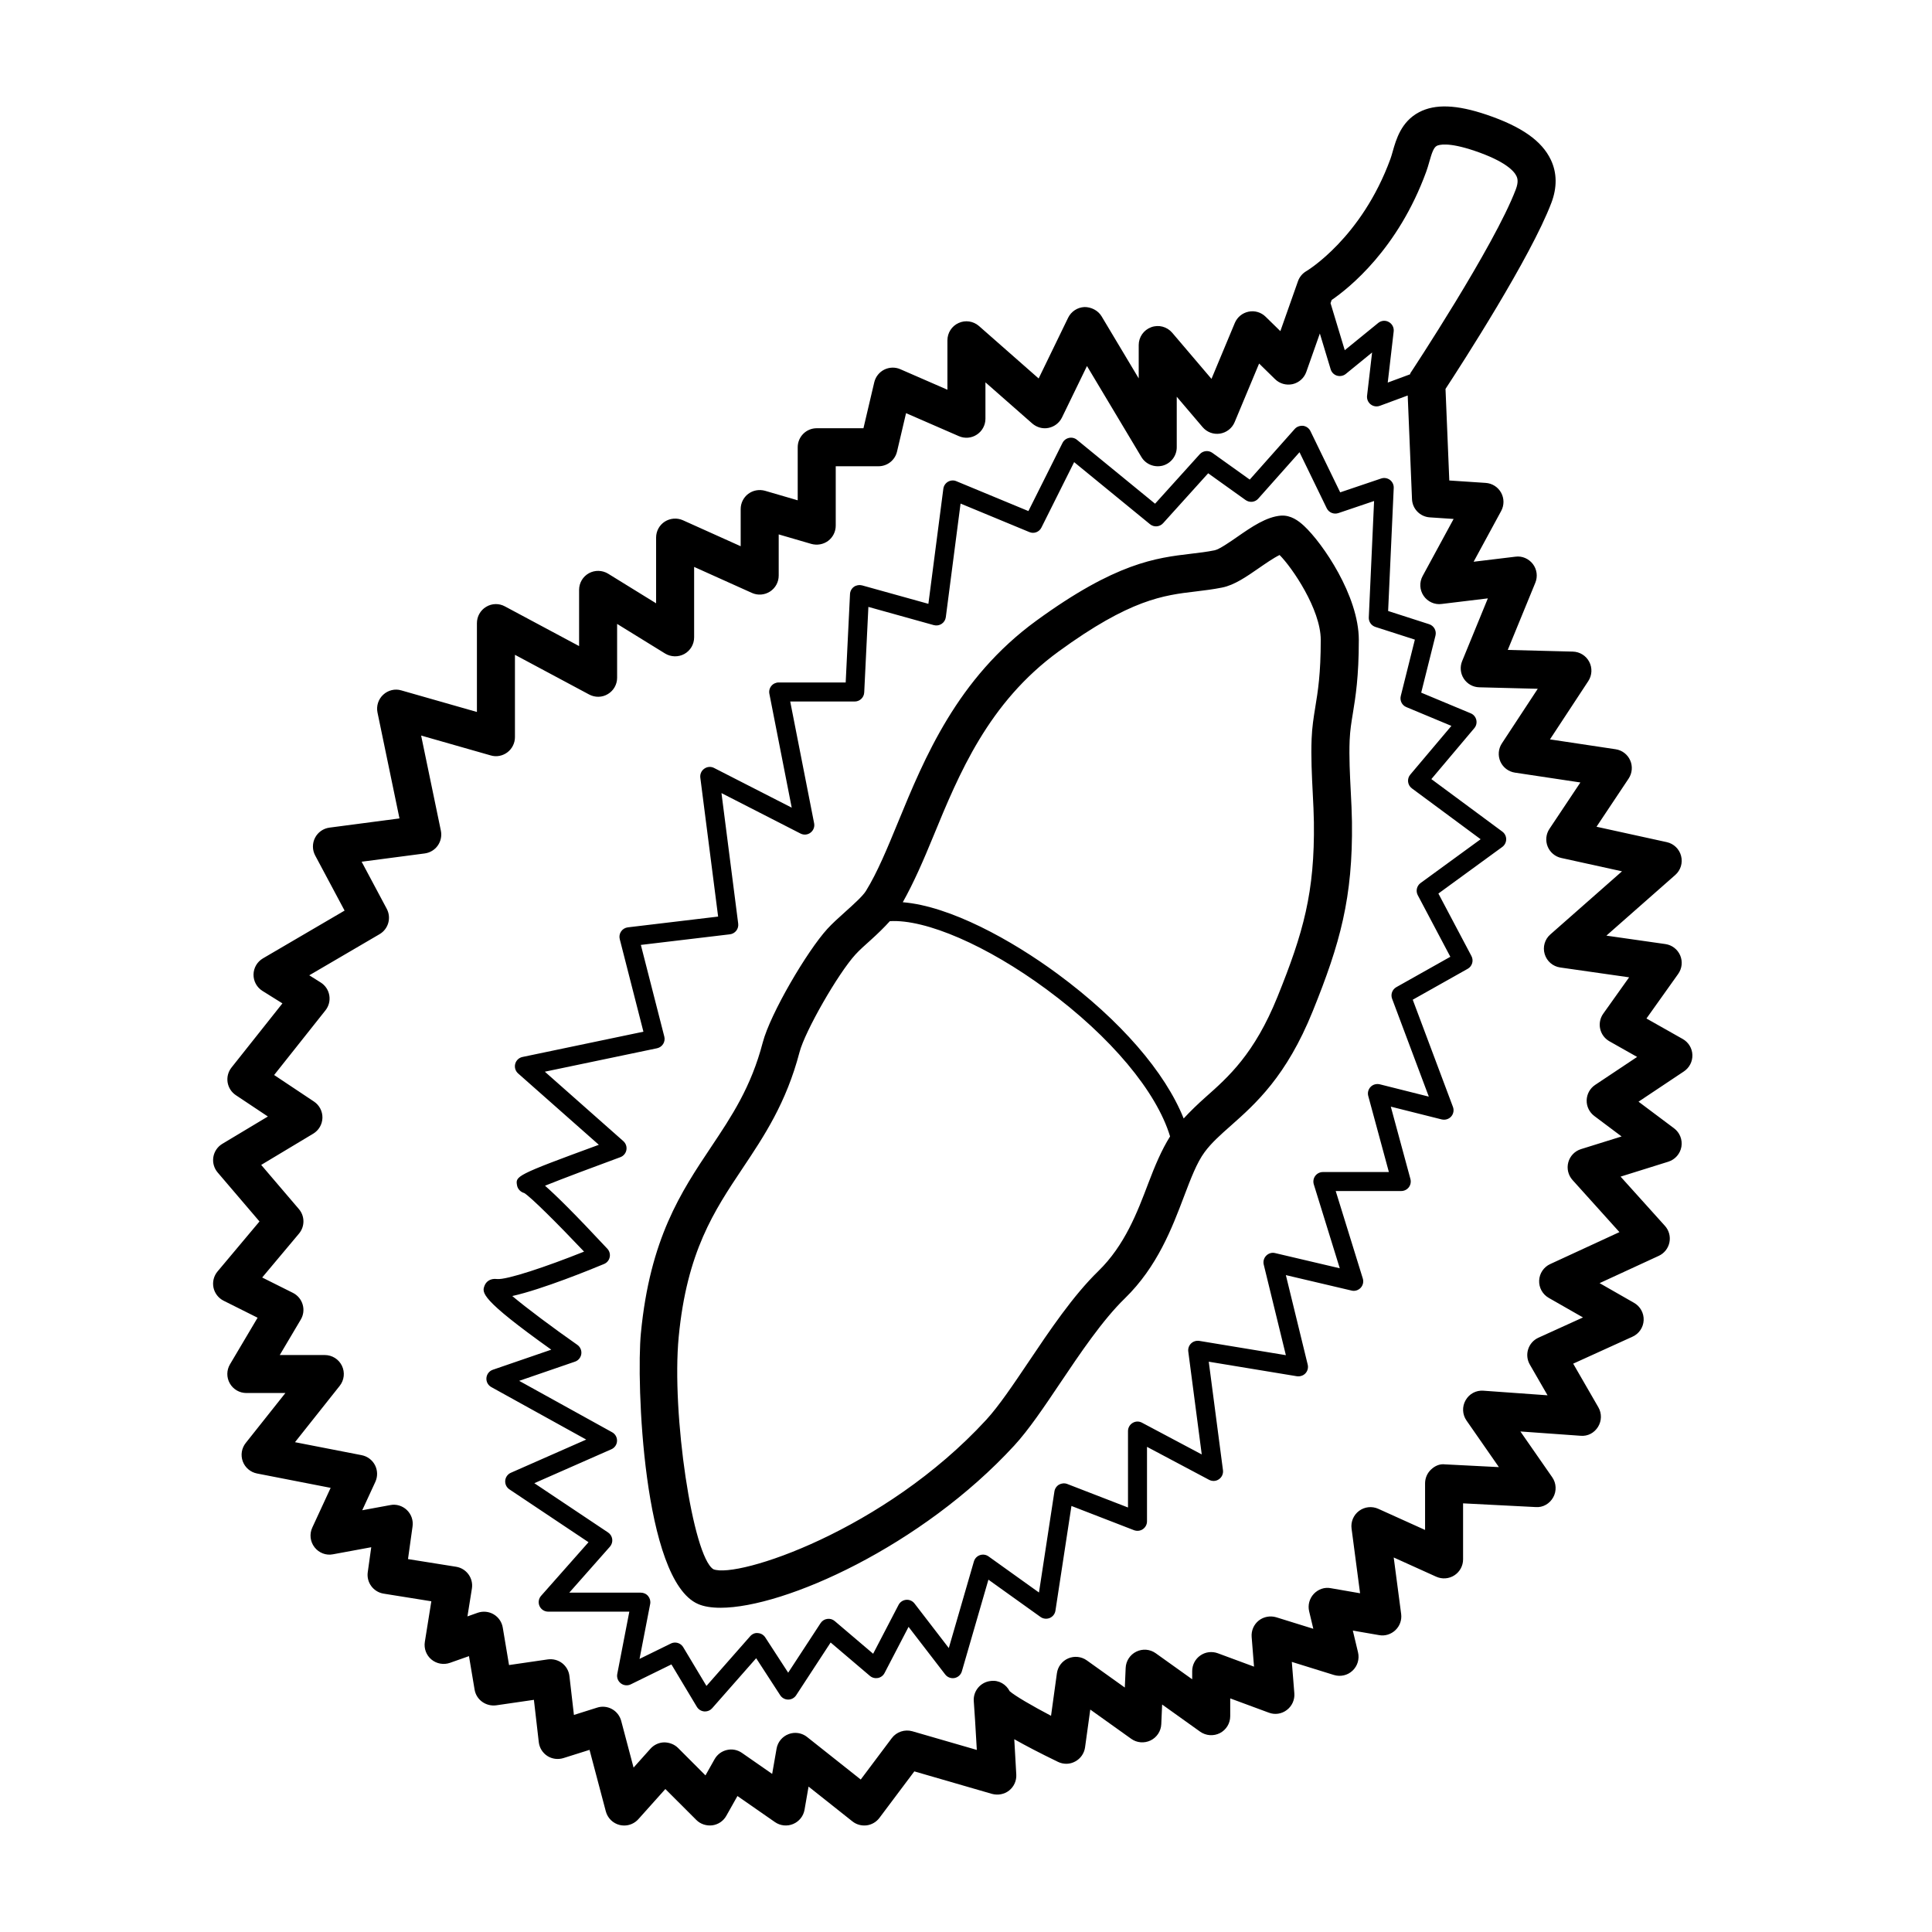 <?xml version="1.0" encoding="UTF-8"?>
<!-- Uploaded to: SVG Repo, www.svgrepo.com, Generator: SVG Repo Mixer Tools -->
<svg fill="#000000" width="800px" height="800px" version="1.1" viewBox="144 144 512 512" xmlns="http://www.w3.org/2000/svg">
 <path d="m592.5 423.55c-0.062-1.75-1.027-3.336-2.555-4.203l-9.617-5.434 8.41-11.816c1.02-1.438 1.219-3.297 0.527-4.91-0.695-1.613-2.18-2.754-3.918-3l-15.637-2.234 18.254-16.078c1.422-1.25 2.023-3.199 1.543-5.039-0.473-1.84-1.945-3.258-3.793-3.66l-18.621-4.082 8.508-12.762c0.953-1.438 1.113-3.258 0.414-4.832-0.699-1.586-2.156-2.688-3.856-2.941l-17.402-2.617 10.16-15.457c1-1.527 1.098-3.484 0.246-5.098-0.848-1.625-2.504-2.656-4.336-2.707l-17.254-0.445 7.301-17.801c0.68-1.652 0.434-3.543-0.648-4.961-1.086-1.418-2.844-2.195-4.613-1.949l-11.09 1.34 7.305-13.461c0.816-1.504 0.812-3.324-0.016-4.832-0.828-1.504-2.367-2.481-4.078-2.598l-9.656-0.641-1.004-24.266c4.336-6.621 22.578-34.883 28.055-49.316 1.543-4.082 1.5-7.922-0.133-11.387-2.383-5.039-7.793-8.836-17.031-11.965-7.945-2.688-13.637-2.902-17.891-0.668-4.746 2.492-6.09 7.234-6.981 10.363-0.191 0.688-0.379 1.348-0.602 1.969-7.68 21.059-22.141 29.688-22.262 29.766-1.055 0.602-1.852 1.555-2.254 2.695l-4.668 13.227-3.902-3.816c-1.191-1.18-2.898-1.684-4.527-1.34-1.637 0.336-3 1.457-3.644 3l-6.18 14.809-10.41-12.23c-1.379-1.605-3.598-2.203-5.578-1.457-1.977 0.727-3.297 2.609-3.297 4.723v8.836l-9.844-16.461c-0.953-1.586-2.805-2.469-4.543-2.449-1.852 0.09-3.508 1.172-4.316 2.832l-7.816 16.098-15.812-13.902c-1.492-1.301-3.609-1.625-5.402-0.797-1.805 0.809-2.961 2.609-2.961 4.586v13.098l-12.473-5.434c-1.371-0.609-2.938-0.551-4.269 0.109-1.332 0.668-2.301 1.898-2.648 3.356l-2.863 12.172h-12.383c-2.785 0-5.039 2.254-5.039 5.039v14.062l-8.664-2.527c-1.543-0.422-3.168-0.137-4.434 0.809-1.27 0.953-2.016 2.449-2.016 4.035v9.852l-15.312-6.887c-1.551-0.688-3.356-0.551-4.801 0.363-1.438 0.926-2.301 2.519-2.301 4.231v17.418l-12.723-7.852c-1.555-0.945-3.508-0.992-5.102-0.109-1.594 0.887-2.582 2.566-2.582 4.398v14.898l-19.664-10.52c-1.555-0.848-3.445-0.809-4.965 0.117-1.52 0.906-2.449 2.547-2.449 4.32v23.547l-20.031-5.719c-1.676-0.512-3.519-0.051-4.812 1.152-1.293 1.199-1.859 2.992-1.504 4.715l5.824 28.062-18.555 2.441c-1.637 0.215-3.066 1.219-3.824 2.695-0.754 1.465-0.742 3.219 0.035 4.676l7.797 14.613-21.637 12.664c-1.523 0.895-2.469 2.508-2.496 4.281-0.023 1.762 0.871 3.406 2.367 4.34l5.293 3.305-13.496 17.004c-0.875 1.102-1.25 2.519-1.035 3.906 0.223 1.398 1.012 2.637 2.184 3.414l8.492 5.656-12.07 7.242c-1.27 0.758-2.141 2.047-2.383 3.512-0.234 1.457 0.184 2.953 1.141 4.074l11.09 12.988-11.121 13.254c-0.988 1.18-1.383 2.754-1.074 4.262 0.316 1.504 1.305 2.793 2.68 3.484l9.012 4.508-7.316 12.348c-0.926 1.555-0.941 3.492-0.043 5.059 0.895 1.574 2.566 2.547 4.379 2.547h10.348l-10.516 13.246c-1.094 1.379-1.387 3.219-0.781 4.871 0.609 1.652 2.035 2.863 3.766 3.207l19.523 3.809-4.871 10.539c-0.789 1.711-0.555 3.719 0.602 5.207 1.156 1.484 3.035 2.234 4.891 1.859l10.137-1.871-0.926 6.621c-0.379 2.715 1.484 5.234 4.191 5.676l12.66 2.027-1.723 10.766c-0.281 1.75 0.383 3.531 1.746 4.664 1.371 1.141 3.242 1.465 4.906 0.887l5.047-1.781 1.492 8.887c0.453 2.695 2.988 4.488 5.691 4.152l10.023-1.457 1.293 11.219c0.172 1.496 1.004 2.832 2.262 3.652 1.258 0.809 2.824 1.012 4.254 0.57l6.934-2.184 4.316 16.305c0.473 1.789 1.895 3.18 3.695 3.609 0.391 0.09 0.781 0.137 1.176 0.137 1.418 0 2.785-0.602 3.754-1.684l7.152-7.988 8.203 8.195c1.113 1.121 2.699 1.613 4.246 1.426 1.566-0.215 2.934-1.141 3.703-2.519l2.953-5.246 9.934 6.906c1.41 0.984 3.227 1.18 4.816 0.512 1.59-0.66 2.731-2.086 3.027-3.777l1.066-6.141 11.621 9.219c1.062 0.848 2.402 1.211 3.773 1.055 1.348-0.176 2.566-0.887 3.387-1.977l9.25-12.328 20.586 5.965c1.566 0.422 3.262 0.117 4.543-0.895 1.277-1.023 1.984-2.598 1.891-4.223 0 0-0.25-4.555-0.531-9.367 2.953 1.672 6.731 3.652 11.57 5.992 1.457 0.711 3.152 0.691 4.574-0.094 1.422-0.758 2.394-2.156 2.613-3.75l1.383-10.008 10.855 7.754c1.496 1.074 3.465 1.23 5.137 0.422 1.656-0.809 2.746-2.461 2.824-4.309l0.227-5.207 10.078 7.203c1.531 1.082 3.551 1.23 5.234 0.375 1.676-0.867 2.731-2.59 2.731-4.477v-4.723l10.215 3.777c1.629 0.629 3.43 0.344 4.793-0.707 1.371-1.035 2.121-2.707 1.984-4.418l-0.668-8.324 11.152 3.465c1.73 0.531 3.617 0.117 4.934-1.133 1.324-1.238 1.879-3.09 1.461-4.852l-1.379-5.777 6.953 1.199c1.555 0.305 3.191-0.215 4.348-1.328 1.156-1.102 1.719-2.695 1.504-4.289l-1.969-14.957 11.273 5.098c1.559 0.699 3.371 0.562 4.801-0.363 1.441-0.926 2.309-2.519 2.309-4.231v-14.848l19.223 0.984c1.949 0.168 3.731-0.906 4.664-2.578 0.934-1.684 0.832-3.75-0.266-5.324l-8.434-12.133 15.941 1.141c1.949 0.176 3.641-0.777 4.629-2.352 0.988-1.586 1.023-3.582 0.094-5.195l-6.672-11.562 15.73-7.152c1.723-0.777 2.859-2.461 2.945-4.348 0.09-1.891-0.891-3.672-2.535-4.613l-9.141-5.227 15.68-7.231c1.453-0.668 2.504-1.996 2.824-3.562 0.324-1.566-0.117-3.199-1.191-4.387l-11.75-13.047 12.652-3.957c1.805-0.57 3.144-2.098 3.465-3.957 0.32-1.871-0.43-3.75-1.945-4.891l-9.418-7.055 12.023-8.02c1.465-0.98 2.312-2.633 2.25-4.387zm-70.539-234.04c0.305-0.828 0.566-1.73 0.828-2.656 0.641-2.242 1.121-3.75 1.977-4.203 0.566-0.277 2.926-1.074 9.969 1.301 8.254 2.793 10.527 5.41 11.148 6.723 0.297 0.629 0.547 1.605-0.176 3.512-5.699 15.027-27.715 48.363-27.938 48.699-0.059 0.09-0.031 0.215-0.086 0.309l-5.918 2.191 1.574-13.551c0.117-1.023-0.395-2.008-1.293-2.5-0.895-0.512-2.012-0.402-2.801 0.246l-8.871 7.223-3.766-12.465 0.297-0.84c4.625-3.172 17.586-13.512 25.055-33.988zm44.535 250.23 7.242 5.434-10.762 3.356c-1.637 0.512-2.902 1.82-3.359 3.484-0.453 1.652-0.031 3.426 1.117 4.703l12.434 13.805-18.355 8.473c-1.711 0.789-2.84 2.469-2.922 4.359-0.082 1.879 0.895 3.652 2.535 4.594l9.082 5.188-11.816 5.371c-1.293 0.59-2.277 1.691-2.711 3.051-0.434 1.348-0.277 2.824 0.434 4.055l4.703 8.156-16.984-1.219c-2.008-0.148-3.777 0.848-4.738 2.539-0.961 1.684-0.867 3.769 0.242 5.363l8.586 12.348-14.262-0.727c-1.438-0.188-2.731 0.422-3.731 1.379-1.004 0.945-1.57 2.273-1.57 3.652v12.348l-12.414-5.609c-1.645-0.738-3.602-0.543-5.074 0.551s-2.234 2.894-1.992 4.703l2.254 17.133-7.734-1.34c-1.672-0.344-3.375 0.277-4.531 1.504-1.16 1.238-1.625 2.973-1.23 4.625l1.102 4.625-9.82-3.051c-1.598-0.473-3.34-0.156-4.644 0.875-1.305 1.043-2.008 2.668-1.875 4.34l0.629 7.871-9.598-3.551c-1.555-0.562-3.277-0.363-4.629 0.59-1.352 0.934-2.16 2.481-2.16 4.133v2.176l-9.668-6.906c-1.512-1.082-3.477-1.238-5.137-0.422-1.656 0.809-2.746 2.461-2.824 4.309l-0.227 5.207-10.078-7.203c-1.434-1.023-3.297-1.211-4.922-0.523-1.617 0.699-2.754 2.184-2.996 3.938l-1.555 11.277c-4.965-2.609-9.504-5.246-10.965-6.523-0.922-1.789-2.84-2.992-4.988-2.707-2.766 0.277-4.789 2.734-4.512 5.5 0 0.02 0.004 0.039 0.004 0.059 0.129 1.328 0.496 7.586 0.793 12.715l-17.098-4.949c-2.004-0.562-4.176 0.148-5.434 1.82l-8.23 10.973-14.211-11.266c-0.906-0.719-2.008-1.094-3.129-1.094-0.605 0-1.211 0.109-1.797 0.336-1.656 0.629-2.863 2.086-3.168 3.836l-1.168 6.699-7.996-5.559c-1.168-0.816-2.609-1.113-4.004-0.777-1.383 0.316-2.566 1.199-3.262 2.441l-2.414 4.289-7.266-7.273c-0.973-0.973-2.352-1.477-3.699-1.477-1.387 0.039-2.691 0.648-3.617 1.684l-4.473 5-3.277-12.379c-0.355-1.328-1.234-2.461-2.441-3.129-1.207-0.668-2.648-0.809-3.945-0.383l-6.144 1.938-1.191-10.312c-0.152-1.348-0.852-2.578-1.934-3.414-1.078-0.828-2.445-1.172-3.793-0.992l-10.277 1.496-1.664-9.938c-0.246-1.465-1.125-2.746-2.41-3.504-1.273-0.758-2.828-0.895-4.234-0.414l-2.715 0.965 1.18-7.379c0.438-2.746-1.434-5.332-4.176-5.777l-12.758-2.035 1.207-8.66c0.227-1.605-0.336-3.219-1.504-4.34-1.172-1.121-2.824-1.633-4.398-1.309l-7.434 1.367 3.477-7.527c0.645-1.406 0.613-3.031-0.09-4.41-0.707-1.379-2.004-2.352-3.523-2.656l-17.684-3.445 11.848-14.926c1.199-1.504 1.434-3.582 0.59-5.324-0.84-1.742-2.602-2.844-4.535-2.844l-11.938-0.004 5.57-9.398c0.715-1.199 0.895-2.648 0.496-3.984-0.395-1.348-1.328-2.461-2.578-3.09l-8.148-4.074 9.758-11.633c1.578-1.891 1.57-4.633-0.031-6.504l-9.988-11.699 13.785-8.277c1.48-0.887 2.402-2.469 2.445-4.203 0.039-1.723-0.809-3.356-2.242-4.309l-10.559-7.035 13.598-17.133c0.891-1.121 1.266-2.566 1.02-3.984-0.242-1.418-1.078-2.656-2.293-3.414l-3.016-1.891 18.633-10.902c2.336-1.367 3.172-4.328 1.902-6.723l-6.656-12.477 16.723-2.195c1.387-0.188 2.637-0.934 3.449-2.078 0.812-1.152 1.105-2.578 0.828-3.945l-5.234-25.219 18.441 5.266c1.504 0.461 3.152 0.137 4.418-0.816 1.258-0.953 2.004-2.441 2.004-4.023v-21.824l19.664 10.52c1.559 0.836 3.449 0.809 4.965-0.117 1.52-0.906 2.449-2.547 2.449-4.32v-14.27l12.723 7.852c1.559 0.945 3.508 0.984 5.102 0.109 1.594-0.887 2.582-2.566 2.582-4.398v-18.668l15.312 6.891c1.559 0.707 3.367 0.562 4.801-0.363 1.438-0.926 2.301-2.519 2.301-4.231v-10.914l8.664 2.527c1.52 0.414 3.16 0.137 4.434-0.809 1.27-0.953 2.016-2.449 2.016-4.035v-15.742h11.336c2.336 0 4.367-1.605 4.906-3.887l2.394-10.184 13.988 6.09c1.551 0.688 3.356 0.543 4.773-0.402 1.422-0.926 2.277-2.508 2.277-4.211v-9.641l12.418 10.914c1.188 1.023 2.789 1.484 4.32 1.152 1.543-0.316 2.848-1.328 3.539-2.734l6.633-13.656 14.426 24.117c1.16 1.938 3.465 2.856 5.668 2.273 2.184-0.609 3.695-2.598 3.695-4.859v-13.391l6.859 8.059c1.137 1.328 2.859 1.988 4.613 1.711 1.73-0.277 3.199-1.426 3.871-3.039l6.484-15.527 4.234 4.144c1.23 1.199 2.961 1.684 4.664 1.309 1.676-0.395 3.035-1.613 3.609-3.238l3.59-10.176 2.867 9.488c0.242 0.809 0.871 1.438 1.672 1.684 0.809 0.227 1.684 0.07 2.328-0.453l6.977-5.688-1.332 11.473c-0.098 0.875 0.262 1.73 0.949 2.273 0.449 0.355 1 0.543 1.555 0.543 0.297 0 0.59-0.051 0.875-0.156l7.394-2.738 1.137 27.477c0.109 2.566 2.129 4.644 4.699 4.82l6.328 0.422-8.215 15.133c-0.898 1.652-0.797 3.672 0.262 5.234 1.062 1.566 2.934 2.422 4.773 2.164l12.254-1.484-6.812 16.621c-0.629 1.523-0.469 3.277 0.438 4.664s2.434 2.242 4.094 2.281l15.504 0.395-9.512 14.477c-0.945 1.438-1.086 3.246-0.391 4.82 0.703 1.566 2.156 2.668 3.852 2.922l17.348 2.609-8.195 12.289c-0.926 1.387-1.102 3.141-0.48 4.684 0.625 1.535 1.969 2.676 3.59 3.031l16.113 3.543-18.992 16.727c-1.477 1.285-2.062 3.324-1.496 5.203 0.562 1.891 2.168 3.277 4.113 3.551l18.262 2.609-6.856 9.633c-0.832 1.16-1.125 2.629-0.816 4.016 0.309 1.398 1.199 2.59 2.441 3.297l7.352 4.152-11.129 7.418c-1.363 0.906-2.195 2.422-2.242 4.055-0.047 1.633 0.707 3.188 2.016 4.172zm-82.988-159.1c-3.91 0.305-7.805 2.992-11.566 5.598-1.922 1.34-4.836 3.356-6.035 3.59-2.129 0.434-4.164 0.668-6.242 0.914-9.328 1.102-19.906 2.363-41.031 17.75-20.969 15.273-29.648 36.379-36.621 53.344-2.828 6.879-5.496 13.371-8.547 18.301-0.836 1.348-3.387 3.641-5.438 5.481-1.77 1.586-3.5 3.148-4.781 4.555-5.348 5.863-15.098 22.426-17.113 30.102-3.09 11.828-8.23 19.523-13.672 27.672-7.969 11.938-16.211 24.273-18.621 49.379-1.23 12.82 0.551 65.359 15.133 71.742 1.543 0.68 3.562 1.004 5.973 1.004 16.992 0 53.316-16.344 77.816-42.961 3.863-4.191 7.918-10.223 12.207-16.609 5.25-7.805 11.199-16.66 17.133-22.426 8.609-8.383 12.512-18.676 15.645-26.941 1.836-4.832 3.414-9.004 5.473-11.797 1.824-2.481 4.203-4.586 6.953-7.016 6.566-5.824 14.742-13.066 21.727-30.375 7.242-17.918 10.641-30.004 10.383-50.195-0.035-2.469-0.172-5.188-0.316-8-0.227-4.43-0.473-9.133-0.297-13.57 0.109-2.668 0.469-4.801 0.859-7.191 0.699-4.281 1.57-9.605 1.57-19.406 0-11.699-9.617-25.672-14.523-30.23-1.473-1.363-3.496-2.871-6.066-2.711zm-48.438 200.21c-6.688 6.504-12.945 15.812-18.465 24.031-4.074 6.051-7.922 11.777-11.258 15.398-27.012 29.363-65.961 42.125-72.289 39.586-5.465-3.336-11.141-41.309-9.195-61.578 2.168-22.574 9.363-33.348 16.973-44.742 5.664-8.48 11.523-17.258 15.047-30.711 1.453-5.551 10.168-20.781 14.809-25.871 1.082-1.191 2.562-2.5 4.062-3.848 1.82-1.637 3.543-3.312 5.062-4.996 9.469-0.578 25.742 6.434 41.504 18.055 17.105 12.609 29.184 27.129 32.762 38.988-2.269 3.613-4.027 7.824-5.762 12.398-2.926 7.723-6.246 16.469-13.25 23.289zm57.504-149.49c-0.457 2.793-0.855 5.293-0.98 8.402-0.191 4.742 0.059 9.77 0.301 14.496 0.137 2.688 0.27 5.266 0.301 7.625 0.242 18.578-2.781 29.285-9.648 46.277-6.102 15.113-12.988 21.227-19.07 26.609-2.051 1.824-3.969 3.668-5.793 5.641-4.894-12.242-16.715-26-33.375-38.289-12.254-9.039-28.574-18.004-41.062-19.02 2.91-5.184 5.469-11.078 8.078-17.438 6.828-16.609 14.566-35.426 33.234-49.023 18.996-13.844 27.789-14.887 36.285-15.891 2.348-0.285 4.644-0.562 7.039-1.043 3.242-0.648 6.426-2.856 9.789-5.188 1.539-1.062 3.879-2.688 5.434-3.434 3.332 3.324 10.906 14.414 10.906 22.496 0.004 8.98-0.758 13.656-1.438 17.777zm30.75 19.109 11.379-13.492c0.523-0.609 0.715-1.438 0.527-2.215-0.191-0.789-0.738-1.426-1.48-1.73l-13.117-5.473 3.785-15.125c0.32-1.289-0.414-2.598-1.672-3.012l-10.879-3.504 1.484-32.602c0.039-0.836-0.336-1.633-1-2.137-0.668-0.492-1.523-0.641-2.32-0.375l-10.867 3.672-7.887-16.234c-0.367-0.758-1.094-1.277-1.922-1.398-0.812-0.07-1.672 0.195-2.231 0.828l-11.93 13.422-9.91-7.086c-1.027-0.738-2.477-0.59-3.336 0.363l-11.844 13.117-20.688-16.926c-0.59-0.492-1.387-0.68-2.121-0.512-0.746 0.156-1.383 0.648-1.727 1.34l-9.027 18.047-19.086-7.91c-0.723-0.324-1.543-0.246-2.223 0.137-0.68 0.395-1.137 1.082-1.238 1.859l-3.961 30.496-17.586-4.891c-0.723-0.188-1.523-0.051-2.148 0.383-0.621 0.453-1.004 1.16-1.039 1.93l-1.145 23.418h-17.75c-0.754 0-1.465 0.336-1.945 0.914-0.48 0.582-0.676 1.348-0.527 2.086l5.922 30.18-20.574-10.52c-0.82-0.434-1.836-0.355-2.594 0.188-0.766 0.531-1.172 1.445-1.055 2.383l4.719 36.812-23.93 2.856c-0.719 0.09-1.367 0.473-1.777 1.074-0.414 0.602-0.547 1.348-0.363 2.047l6.273 24.531-32.059 6.699c-0.93 0.195-1.672 0.906-1.918 1.82-0.246 0.926 0.055 1.91 0.766 2.539l21.395 18.914c-22.145 8.117-22.109 8.297-21.672 10.773 0.172 0.973 0.965 1.762 1.914 2.016 1.789 1.094 8.969 8.254 15.844 15.52-9.977 3.996-20.52 7.527-23.051 7.262-1.871-0.234-2.934 0.746-3.316 1.75-0.703 1.832-1.32 3.426 17.676 16.973l-15.492 5.324c-0.945 0.324-1.605 1.172-1.691 2.164-0.09 0.992 0.418 1.938 1.289 2.422l25.152 13.914-19.965 8.797c-0.84 0.363-1.418 1.172-1.496 2.086-0.078 0.914 0.344 1.801 1.113 2.312l20.961 14.004-12.57 14.211c-0.66 0.746-0.82 1.801-0.414 2.707 0.41 0.906 1.309 1.484 2.297 1.484h21.504l-3.199 16.52c-0.184 0.945 0.188 1.898 0.945 2.481 0.766 0.59 1.801 0.68 2.637 0.266l10.773-5.285 6.742 11.246c0.414 0.688 1.133 1.141 1.934 1.211 0.074 0.012 0.152 0.012 0.227 0.012 0.719 0 1.41-0.305 1.891-0.855l11.664-13.254 6.375 9.82c0.461 0.707 1.254 1.141 2.106 1.141h0.004c0.852 0 1.645-0.434 2.109-1.141l9.141-13.984 10.414 8.855c0.59 0.5 1.383 0.688 2.117 0.551 0.754-0.148 1.398-0.629 1.75-1.309l6.367-12.242 9.711 12.613c0.586 0.758 1.535 1.113 2.465 0.945 0.934-0.176 1.688-0.867 1.953-1.781l7.035-24.285 13.805 9.879c0.715 0.512 1.637 0.609 2.445 0.277 0.809-0.344 1.379-1.074 1.512-1.938l4.242-27.75 16.594 6.426c0.781 0.285 1.648 0.195 2.332-0.277 0.688-0.473 1.098-1.25 1.098-2.078v-19.738l16.453 8.738c0.836 0.441 1.836 0.402 2.617-0.156 0.773-0.531 1.188-1.457 1.062-2.391l-3.766-28.754 23.371 3.856c0.789 0.109 1.684-0.148 2.258-0.777 0.57-0.621 0.797-1.484 0.594-2.312l-5.789-23.715 17.41 4.094c0.875 0.227 1.797-0.078 2.414-0.727 0.621-0.66 0.832-1.605 0.566-2.469l-7.18-23.184h17.367c0.781 0 1.523-0.363 2.004-0.984 0.477-0.629 0.633-1.438 0.43-2.195l-5.199-19.18 13.492 3.387c0.898 0.207 1.863-0.059 2.496-0.758 0.625-0.699 0.809-1.691 0.477-2.566l-10.652-28.398 14.566-8.195c1.191-0.668 1.629-2.164 0.992-3.375l-8.762-16.57 16.934-12.348c0.645-0.473 1.027-1.23 1.035-2.027 0.004-0.809-0.379-1.555-1.023-2.035zm-2.859 27.543c-1.008 0.738-1.328 2.106-0.742 3.219l8.633 16.324-14.312 8.051c-1.082 0.609-1.559 1.918-1.121 3.078l9.727 25.93-13.004-3.266c-0.875-0.195-1.785 0.039-2.41 0.68-0.629 0.641-0.871 1.555-0.633 2.422l5.465 20.152h-17.492c-0.801 0-1.555 0.383-2.027 1.023-0.477 0.648-0.613 1.477-0.379 2.242l6.883 22.238-17.125-4.023c-0.867-0.227-1.742 0.059-2.367 0.68-0.613 0.621-0.867 1.516-0.656 2.371l5.863 24-22.957-3.789c-0.754-0.109-1.586 0.117-2.16 0.68-0.57 0.551-0.852 1.348-0.746 2.137l3.57 27.277-15.844-8.414c-0.781-0.422-1.723-0.402-2.481 0.07-0.758 0.453-1.219 1.27-1.219 2.156v20.25l-16.094-6.231c-0.723-0.277-1.52-0.195-2.176 0.168-0.66 0.383-1.113 1.055-1.227 1.801l-4.094 26.793-13.363-9.566c-0.664-0.48-1.52-0.602-2.293-0.336-0.773 0.266-1.367 0.895-1.594 1.684l-6.648 22.938-9.086-11.809c-0.527-0.68-1.363-1.055-2.219-0.973-0.855 0.078-1.617 0.582-2.012 1.348l-6.731 12.941-10.184-8.66c-0.551-0.473-1.254-0.68-1.992-0.57-0.719 0.098-1.352 0.5-1.75 1.113l-8.59 13.137-6.082-9.359c-0.43-0.66-1.141-1.082-1.93-1.133-0.766-0.117-1.555 0.246-2.07 0.848l-11.578 13.156-6.16-10.273c-0.469-0.777-1.305-1.219-2.16-1.219-0.375 0-0.754 0.078-1.105 0.254l-8.309 4.074 2.82-14.555c0.145-0.738-0.055-1.504-0.531-2.086-0.477-0.582-1.191-0.914-1.945-0.914h-18.965l10.773-12.184c0.48-0.551 0.707-1.277 0.613-1.996s-0.496-1.367-1.102-1.77l-19.543-13.059 20.418-8.992c0.875-0.383 1.461-1.23 1.5-2.184 0.043-0.965-0.457-1.859-1.293-2.32l-24.641-13.629 14.789-5.086c0.898-0.305 1.543-1.094 1.676-2.027 0.133-0.945-0.277-1.871-1.047-2.422-6.356-4.449-13.43-9.723-17.246-12.941 7.93-1.75 21.207-7.191 24.324-8.492 0.762-0.316 1.32-0.984 1.492-1.789 0.176-0.809-0.055-1.645-0.621-2.254-8.574-9.191-13.539-14.09-16.52-16.699 4.816-1.938 13.516-5.195 19.957-7.559 0.832-0.305 1.445-1.023 1.609-1.891 0.168-0.875-0.145-1.77-0.809-2.363l-20.801-18.402 29.734-6.211c0.676-0.148 1.258-0.551 1.625-1.141 0.359-0.582 0.473-1.289 0.301-1.949l-6.215-24.297 23.598-2.812c0.664-0.078 1.273-0.422 1.688-0.953 0.414-0.523 0.594-1.199 0.512-1.871l-4.434-34.598 20.941 10.715c0.848 0.441 1.895 0.363 2.66-0.234 0.773-0.582 1.141-1.543 0.953-2.488l-6.336-32.266h17.094c1.344 0 2.449-1.055 2.516-2.402l1.105-22.672 17.348 4.832c0.699 0.188 1.453 0.07 2.066-0.336 0.609-0.402 1.012-1.043 1.105-1.77l3.91-30.109 18.215 7.547c1.219 0.531 2.633 0 3.219-1.199l8.664-17.328 20.109 16.453c1.035 0.848 2.555 0.738 3.465-0.266l11.945-13.234 9.922 7.094c1.055 0.746 2.5 0.602 3.352-0.375l10.934-12.301 7.211 14.848c0.551 1.133 1.855 1.684 3.074 1.289l9.477-3.207-1.402 30.848c-0.055 1.141 0.66 2.164 1.742 2.519l10.465 3.367-3.734 14.945c-0.301 1.211 0.324 2.461 1.477 2.934l11.941 4.981-10.895 12.91c-0.453 0.531-0.66 1.219-0.582 1.918 0.082 0.688 0.449 1.32 1.008 1.73l18.219 13.48z"/>
</svg>